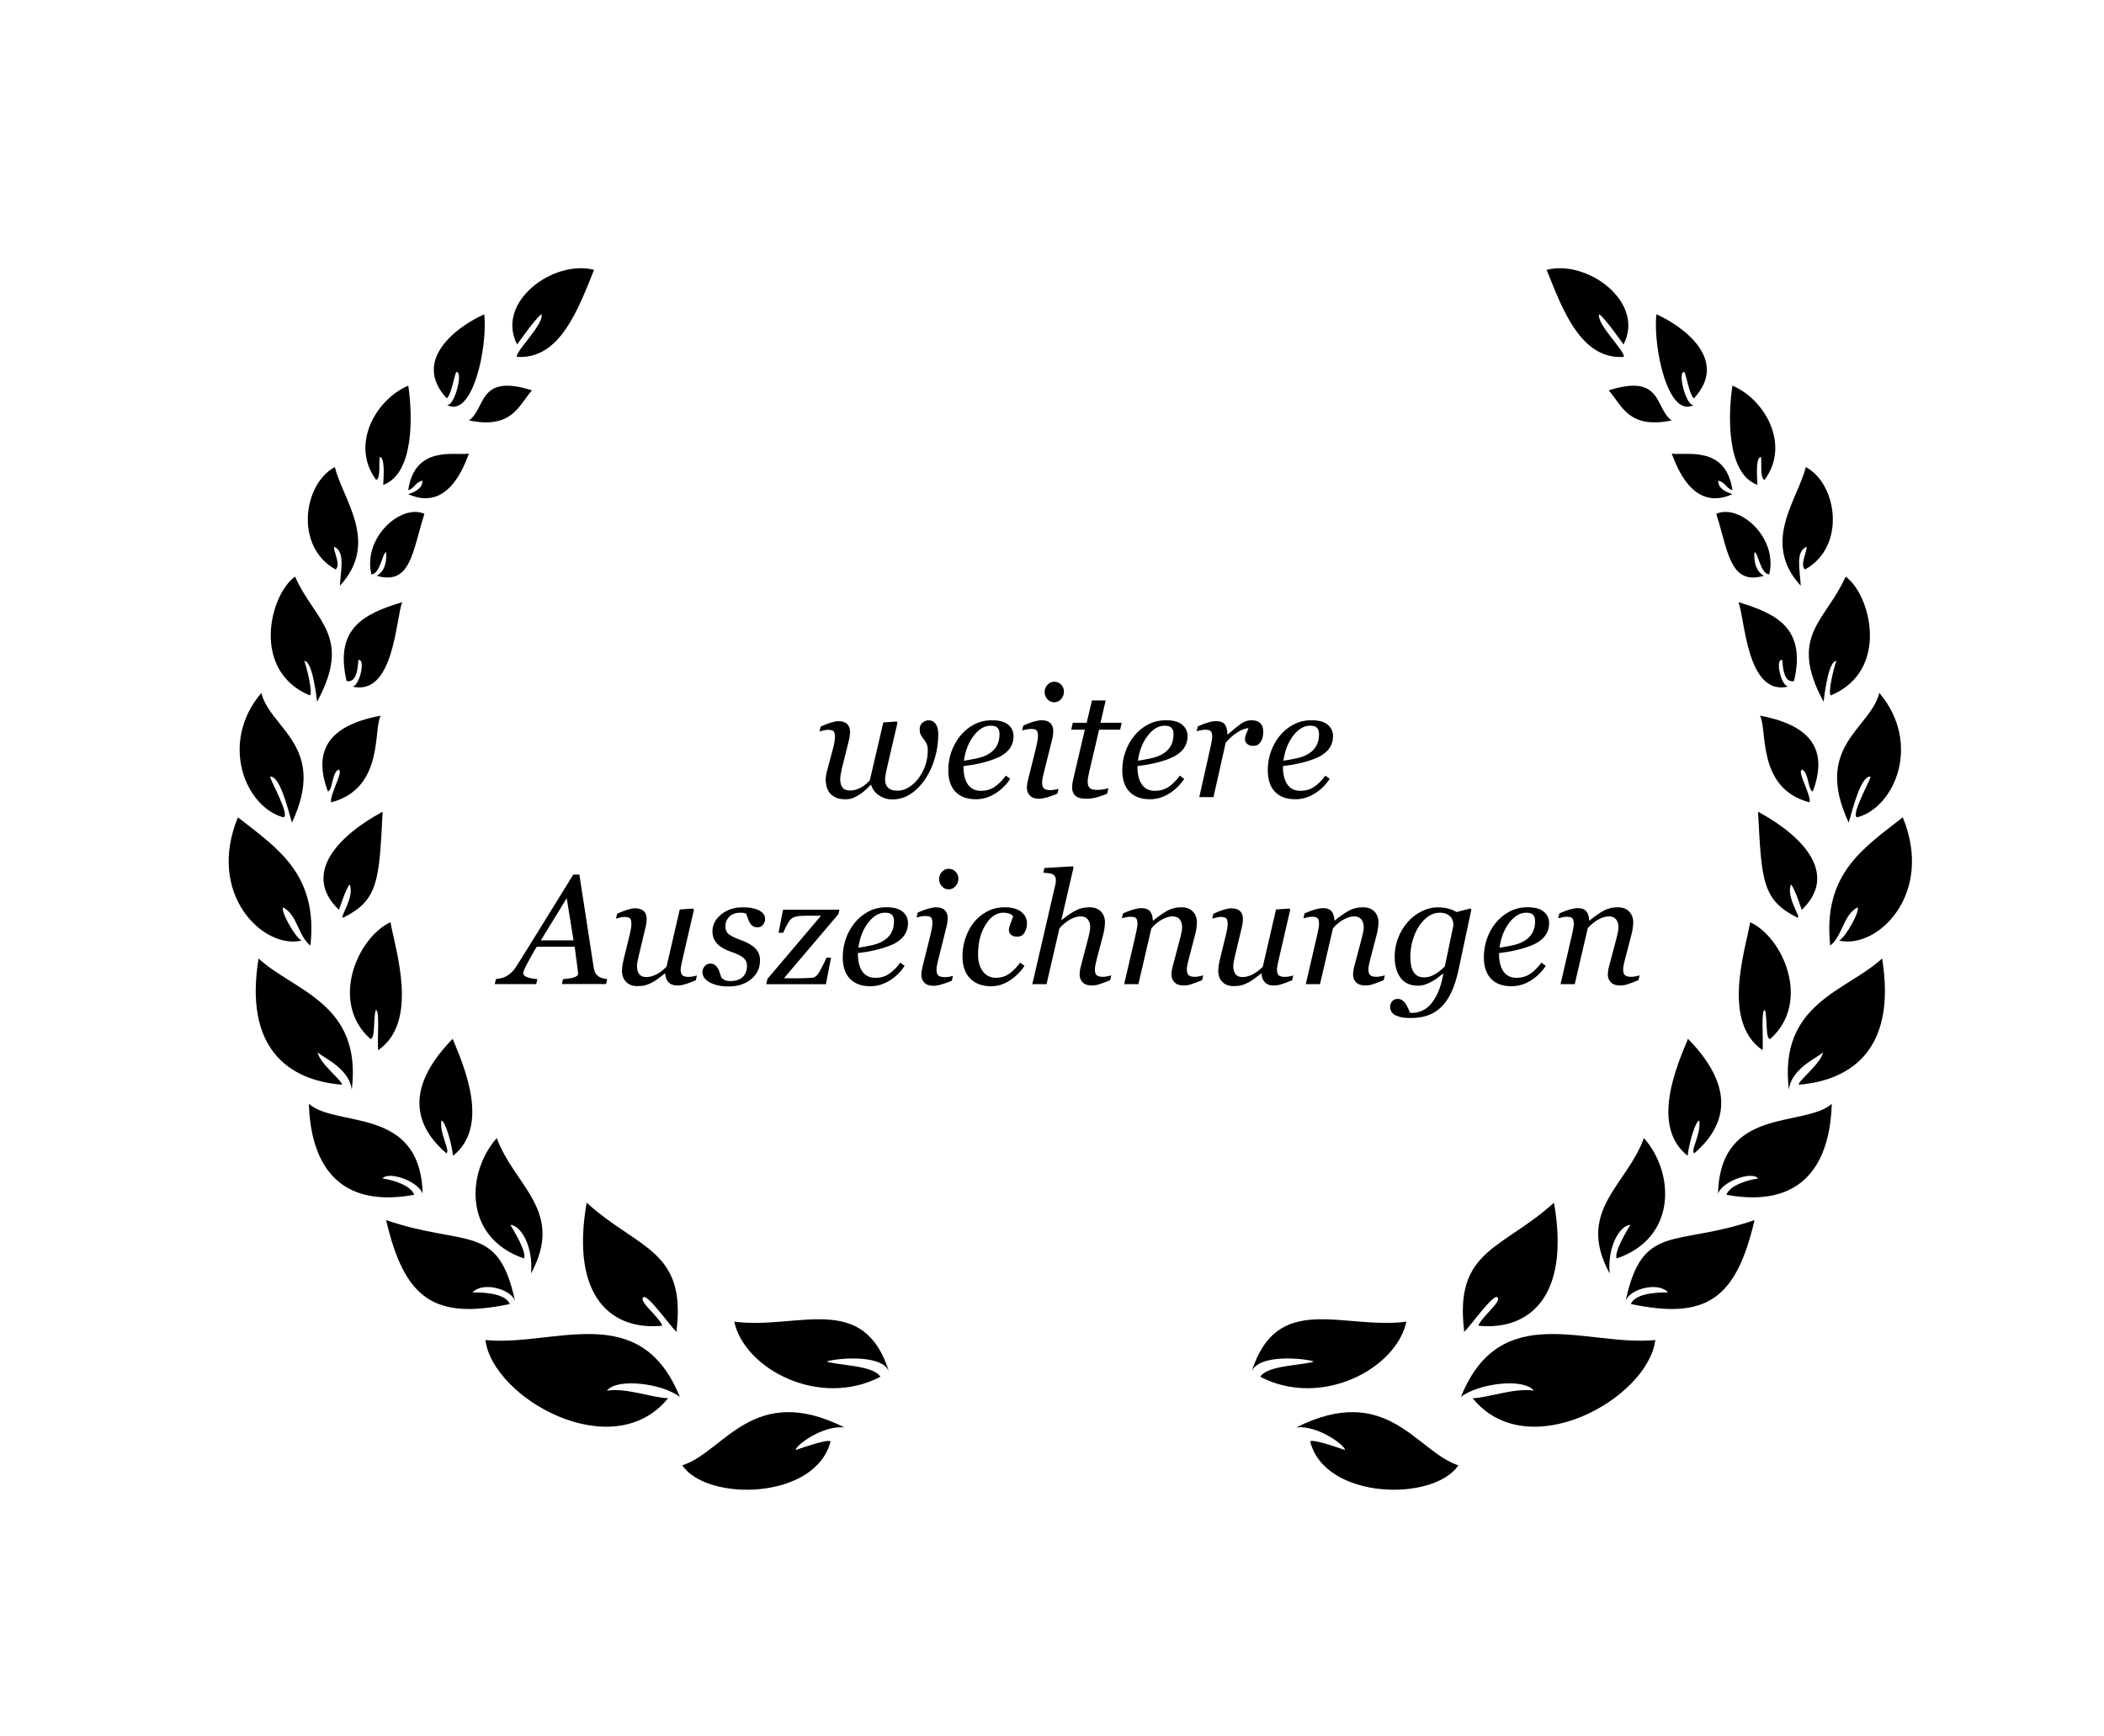 <?xml version="1.0" encoding="UTF-8"?>
<svg xmlns="http://www.w3.org/2000/svg" id="Ebene_1" data-name="Ebene 1" viewBox="0 0 566.9 467.7">
  <defs>
    <style>
      .cls-1 {
        fill-rule: evenodd;
      }
    </style>
  </defs>
  <g id="Corporate_Design_Preis_Nominee" data-name="Corporate Design Preis Nominee">
    <path class="cls-1" d="M468.409,162.268c10.58,3.19,18.25,7.17,14.98,21.26-2.72.6-3.04-3.64-3.16-5.65-2.09-.58-.26,7.65,1.83,7.08-11.48,3.01-11.88-18.38-13.65-22.69Z"/>
    <path class="cls-1" d="M506.359,186.718c11.46,13.52,4.26,30.84-5.97,33.53-1.79-.48,3.26-9.44,3.64-10.96-2.56-.45-4.77,8.42-5.91,12.39-9.67-20.69,5.9-25.29,8.24-34.97v.01Z"/>
    <path d="M437.509,96.178c.42-1.56-7.38-8.81-6.64-11.52,1.73,1.26,5.3,6.46,6.58,8.16,5.9-11.4-9.77-22.96-20.73-20.1,4.17,10.31,9.1,24.26,20.79,23.45l0.0.01Z"/>
    <path d="M450.429,113.298c-4.63-3.2-2.33-12.75-16.98-8.11,3.6,4.07,5.29,10.5,16.98,8.11Z"/>
    <path d="M486.739,147.348c.32,1.02-1.93,4.94-.38,6.1,11.11-6.13,8.72-23.05.19-27.59-2.13,8.82-12.16,20.28-1.34,32-.29-4.54-1.44-9.22,1.53-10.51Z"/>
    <path d="M485.589,207.408c1.77.78,1.54,5.56,2.86,5.87,3.64-9.84,1.18-17.56-14.26-20.43,2.11,3.44-1.04,19.63,13.41,23.37.35-2.24-3.56-8.52-2.01-8.81h0Z"/>
    <path d="M477.029,279.928c11.04-9.89,3.41-27.36-5.46-31.41-1.34,7.66-7.78,26.83,3.35,34.49.22-3.61-.48-11.02.62-10.82.7,1.86.08,8.19,1.49,7.74Z"/>
    <path d="M491.339,189.108c.51-4.18,1.54-10.92,3.45-11.02-.64,1.64-2.44,8.98-1.44,9.29,15.95-6.73,10.67-27.21,3.93-32-5.24,11.97-15.62,15.81-5.94,33.72v.01Z"/>
    <path d="M466.789,133.158c-1.6-.52-3.89-1.44-3.83-3.62,1.82.31,2.16,2.1,3.83,2.56-1.79-12.16-12.39-9.3-16.36-9.86,1.41,3.63,5.75,15.72,16.36,10.92l0-0Z"/>
    <path d="M456.529,310.778c7.4-6.42,12.36-16.43-1.72-30.85-2.87,7.01-10.25,23.47-.1,31.52.45-3.81,2.2-9.53,3.16-9.48.48,3.88-2.53,8.09-1.34,8.81Z"/>
    <path d="M475.269,155.168c-1.9-1.08-2.75-3.21-2.55-6.39,1.05.19,1.57,5.87,3.99,6.01,2.38-9.96-8.04-19.12-14.28-16.33,3.21,10.05,3.63,19.39,12.85,16.7l-.01.01Z"/>
    <path d="M473.519,130.668c-.19-3.17-.38-7.52.97-7.52.22,1.91-.31,5.79.95,6.17,7.04-9.47.1-21.7-8.66-25.39-1.14,7.61-1.73,23.65,6.74,26.73v.01Z"/>
    <path d="M339.569,371.008c16.35,8.53,36.58-2.03,39.37-14.85-17.15,2.2-34.87-8.33-41.73,13.56,1.74-5.04,14.6-3.64,16.82-2.83-2.89,1.08-12.54.94-14.47,4.12h.01Z"/>
    <path d="M512.679,220.248c-10.47,8.22-21.65,15.21-19.54,34.57,3.33-2.63,3.46-8.19,7.32-10.29.92.62-3.14,8.05-4.93,8.94,10.35,2.4,25.68-12.54,17.15-33.22Z"/>
    <path d="M462.899,321.718c1-3.31,9.1-6.27,10.83-4.15-2.98.42-7.67,1.88-8.56,4.4,23.18,4.22,27.99-11.84,28.39-24.51-7.47,6.52-30.08.48-30.66,24.27v-.01Z"/>
    <path class="cls-1" d="M446.289,84.688c6.88,3.05,19.83,12.17,10.12,22.66-1.19-.94-1.91-5.56-2.53-7.07-2.08-.58.42,9.42,2.5,8.84-6.95,3.8-11.02-15.61-10.09-24.43Z"/>
    <path class="cls-1" d="M473.689,218.738c.96,18.37,1.02,23.8,10.62,28.54,1.15,0-3.11-5.33-1.77-8.94.98.82,2.92,6.9,2.92,6.85,9.34-8.95,1.95-18.97-11.76-26.45h-.01Z"/>
    <path class="cls-1" d="M491.219,283.458c-.34,1.07-8.57,4.05-9.22,10.22-2.87-23.41,15.61-26.57,25.11-35.39,3.93,24.05-7.87,32.8-22.42,34.01-.52-.81,6.13-5.75,6.53-8.85l0.0.01Z"/>
    <path class="cls-1" d="M439.279,330.068c-2.87.1-6.27,6.02-5.56,13.13-9.2-16.95,4.51-23.59,9.22-36.52,8.27,9.35,8.97,26.88-7.36,32.45-.68-1.89,2.7-7.39,3.71-9.06h-.01Z"/>
    <path class="cls-1" d="M472.739,328.788c-4.98,21.45-13.1,26.86-33.33,22.61,1.16-2.67,6.15-3.18,10.04-3.11-2.81-3.14-10.89-.75-11.5,2.55,4.52-21.55,13.23-14.67,34.79-22.05Z"/>
    <path class="cls-1" d="M396.769,376.768c4.21-.05,11.34-2.89,16.48-2.01-2.59-3.51-14.9-1.99-19.62,1.67,10.71-26.55,33.99-13.47,52.38-15.33-1.97,15.72-34.38,34.05-49.23,15.67l-.01-0Z"/>
    <path class="cls-1" d="M392.949,394.868c-6.6,9.84-35.91,9.37-39.94-6.43.65-.86,9.36,2.31,9.36,2.31.19-1.17-7.28-6.77-13.12-6.09,24.62-12.33,32.38,6.55,43.7,10.21Z"/>
    <path class="cls-1" d="M403.429,349.568c1.38,1.13-4.15,5.13-5.11,7.67,13.27,1.38,24.89-7.29,20.39-33.15-13.8,12.55-26.86,12.63-24.22,34.43-.99,2.63,7.74-10.15,8.94-8.94l-0-.01Z"/>
    <path class="cls-1" d="M108.369,162.268c-10.58,3.19-18.25,7.17-14.98,21.26,2.73.6,3.04-3.64,3.16-5.65,2.09-.58.26,7.65-1.82,7.08,11.48,3.01,11.88-18.38,13.65-22.69h-.01Z"/>
    <path class="cls-1" d="M70.419,186.718c-11.46,13.52-4.26,30.84,5.97,33.53,1.79-.48-3.26-9.44-3.64-10.96,2.56-.45,4.77,8.42,5.91,12.39,9.68-20.69-5.9-25.29-8.24-34.97l-0.0.01Z"/>
    <path d="M139.269,96.178c-.42-1.56,7.38-8.81,6.64-11.52-1.73,1.26-5.3,6.46-6.58,8.16-5.9-11.4,9.77-22.96,20.73-20.1-4.17,10.31-9.1,24.26-20.79,23.45v.01Z"/>
    <path d="M126.349,113.298c4.63-3.2,2.34-12.75,16.98-8.11-3.6,4.07-5.29,10.5-16.98,8.11Z"/>
    <path d="M90.039,147.348c-.32,1.02,1.93,4.94.38,6.1-11.11-6.13-8.72-23.05-.19-27.59,2.13,8.82,12.16,20.28,1.34,32.0.29-4.54,1.44-9.22-1.53-10.51Z"/>
    <path d="M91.189,207.408c-1.77.78-1.54,5.56-2.85,5.87-3.64-9.84-1.18-17.56,14.26-20.43-2.11,3.44,1.04,19.63-13.41,23.37-.35-2.24,3.56-8.52,2.01-8.81h-.01Z"/>
    <path d="M99.759,279.928c-11.04-9.89-3.41-27.36,5.46-31.41,1.34,7.66,7.78,26.83-3.35,34.49-.22-3.61.48-11.02-.62-10.82-.7,1.86-.08,8.19-1.49,7.74Z"/>
    <path d="M85.439,189.108c-.51-4.18-1.54-10.92-3.45-11.02.64,1.64,2.44,8.98,1.44,9.29-15.95-6.73-10.67-27.21-3.93-32,5.25,11.97,15.62,15.81,5.94,33.72v.01Z"/>
    <path d="M109.989,133.158c1.6-.52,3.89-1.44,3.83-3.62-1.82.31-2.15,2.1-3.83,2.56,1.79-12.16,12.39-9.3,16.36-9.86-1.41,3.63-5.75,15.72-16.36,10.92Z"/>
    <path d="M120.249,310.778c-7.4-6.42-12.36-16.43,1.72-30.85,2.87,7.01,10.25,23.47.1,31.52-.45-3.81-2.2-9.53-3.16-9.48-.48,3.88,2.53,8.09,1.34,8.81Z"/>
    <path d="M101.509,155.168c1.89-1.08,2.74-3.21,2.55-6.39-1.06.19-1.58,5.87-3.99,6.01-2.38-9.96,8.04-19.12,14.28-16.33-3.21,10.05-3.63,19.39-12.85,16.7l.01.01Z"/>
    <path d="M103.259,130.668c.19-3.17.38-7.52-.97-7.52-.22,1.91.31,5.79-.94,6.17-7.04-9.47-.1-21.7,8.66-25.39,1.14,7.61,1.73,23.65-6.74,26.73l-.01.01Z"/>
    <path d="M237.209,371.008c-16.35,8.53-36.58-2.03-39.37-14.85,17.15,2.2,34.87-8.33,41.73,13.56-1.74-5.04-14.6-3.64-16.82-2.83,2.89,1.08,12.54.94,14.47,4.12h-.01Z"/>
    <path d="M64.099,220.248c10.47,8.22,21.65,15.21,19.54,34.57-3.33-2.63-3.46-8.19-7.32-10.29-.92.62,3.14,8.05,4.93,8.94-10.35,2.4-25.68-12.54-17.15-33.22Z"/>
    <path d="M113.879,321.718c-1-3.31-9.1-6.27-10.83-4.15,2.98.42,7.68,1.88,8.56,4.4-23.18,4.22-27.99-11.84-28.39-24.51,7.47,6.52,30.08.48,30.66,24.27l-0-.01Z"/>
    <path class="cls-1" d="M130.489,84.688c-6.88,3.05-19.83,12.17-10.12,22.66,1.19-.94,1.91-5.56,2.53-7.07,2.09-.58-.42,9.42-2.5,8.84,6.95,3.8,11.02-15.61,10.09-24.43Z"/>
    <path class="cls-1" d="M103.099,218.738c-.96,18.37-1.02,23.8-10.62,28.54-1.15,0,3.11-5.33,1.77-8.94-.98.82-2.92,6.9-2.92,6.85-9.34-8.95-1.95-18.97,11.76-26.45h.01Z"/>
    <path class="cls-1" d="M85.559,283.458c.34,1.07,8.58,4.05,9.22,10.22,2.87-23.41-15.61-26.57-25.11-35.39-3.93,24.05,7.86,32.8,22.42,34.01.52-.81-6.13-5.75-6.53-8.85l0.0.01Z"/>
    <path class="cls-1" d="M137.509,330.068c2.87.1,6.27,6.02,5.56,13.13,9.2-16.95-4.51-23.59-9.22-36.52-8.27,9.35-8.97,26.88,7.36,32.45.68-1.89-2.7-7.39-3.7-9.06Z"/>
    <path class="cls-1" d="M104.039,328.788c4.98,21.45,13.1,26.86,33.33,22.61-1.16-2.67-6.15-3.18-10.05-3.11,2.81-3.14,10.9-.75,11.5,2.55-4.52-21.55-13.23-14.67-34.79-22.05h.01Z"/>
    <path class="cls-1" d="M180.019,376.768c-4.21-.05-11.34-2.89-16.48-2.01,2.59-3.51,14.9-1.99,19.63,1.67-10.71-26.55-33.99-13.47-52.38-15.33,1.97,15.72,34.38,34.05,49.23,15.67l0-0Z"/>
    <path class="cls-1" d="M183.839,394.868c6.6,9.84,35.9,9.37,39.94-6.43-.65-.86-9.36,2.31-9.36,2.31-.19-1.17,7.28-6.77,13.12-6.09-24.61-12.33-32.37,6.55-43.69,10.21h-.01Z"/>
    <path class="cls-1" d="M173.349,349.568c-1.38,1.13,4.15,5.13,5.11,7.67-13.27,1.38-24.89-7.29-20.39-33.15,13.8,12.55,26.86,12.63,24.22,34.43.99,2.63-7.74-10.15-8.94-8.94v-.01Z"/>
    <path d="M252.809,197.898c0,2.15-.31,4.28-.92,6.38s-1.46,3.96-2.52,5.56c-1.19,1.78-2.54,3.15-4.04,4.13-1.5.97-3.14,1.46-4.9,1.46-1.29,0-2.47-.36-3.56-1.07s-1.81-1.69-2.18-2.93c-.49.48-.95.92-1.36,1.33-.42.41-.96.83-1.63,1.27s-1.28.77-1.84,1.01c-.55.23-1.26.35-2.12.35-1.04,0-1.9-.16-2.57-.48-.68-.32-1.22-.74-1.63-1.26-.38-.49-.66-1.05-.82-1.67s-.25-1.28-.25-1.96c0-.26.03-.59.09-.99.06-.4.13-.74.2-1.03l1.74-6.49c.16-.62.28-1.18.36-1.68.08-.51.11-.92.11-1.25,0-.77-.13-1.28-.38-1.53s-.77-.38-1.55-.38c-.3,0-.68.06-1.15.17-.46.12-.83.21-1.09.28l.31-1.32c1.06-.48,2-.85,2.81-1.09.81-.25,1.46-.37,1.95-.37,1.09,0,1.89.26,2.4.77.51.51.77,1.24.77,2.19,0,.25-.03.58-.08,1.01-.05.42-.14.85-.25,1.27l-1.89,7.58c-.12.51-.22,1.03-.31,1.56-.08.53-.12.93-.12,1.19,0,1.03.21,1.8.62,2.33.41.53,1.1.79,2.07.79.86,0,1.76-.24,2.71-.71s1.8-1.16,2.58-2.06l3.63-15.58,3.57-.25.25.31-2.9,12.5c-.1.41-.2.91-.3,1.51-.1.59-.15.97-.15,1.12,0,.75.12,1.35.36,1.79.24.44.54.76.91.96.36.21.72.33,1.11.38s.75.07,1.11.07c.93,0,1.88-.29,2.86-.88.98-.59,1.83-1.35,2.55-2.3.81-1.05,1.44-2.22,1.91-3.5.46-1.28.7-2.66.7-4.14,0-.82-.11-1.45-.34-1.9s-.48-.83-.75-1.16c-.27-.34-.52-.7-.75-1.08-.22-.38-.34-.91-.34-1.59,0-.78.26-1.38.78-1.79s1.07-.62,1.64-.62c.81,0,1.44.33,1.9.98.46.65.69,1.59.69,2.82l-0-.01Z"/>
    <path d="M273.089,198.368c0,1.45-.45,2.7-1.36,3.74-.91,1.04-2.23,1.87-3.97,2.49-1.27.47-2.56.84-3.86,1.13-1.3.29-2.73.53-4.31.72,0,2.16.4,3.81,1.2,4.95s1.97,1.71,3.52,1.71c1.37,0,2.57-.34,3.62-1.03,1.04-.68,2.07-1.7,3.09-3.06l1.17.86c-1.09,1.67-2.46,3-4.1,4s-3.34,1.5-5.11,1.5c-2.42,0-4.27-.68-5.55-2.03s-1.92-3.28-1.92-5.77c0-1.72.27-3.37.81-4.94s1.33-3,2.37-4.3c1.01-1.27,2.25-2.3,3.72-3.08s3.09-1.17,4.87-1.17c1.97,0,3.43.4,4.38,1.2.95.8,1.42,1.82,1.42,3.07l.01.01ZM269.319,197.868c0-.53-.08-.95-.23-1.26-.15-.31-.34-.54-.57-.68-.25-.16-.51-.27-.78-.31s-.55-.06-.84-.06c-1.64,0-3.16.9-4.54,2.7-1.39,1.8-2.27,4.04-2.64,6.73.96-.14,2.04-.33,3.24-.58,1.2-.25,2.2-.58,2.99-.99,1.13-.59,1.98-1.34,2.53-2.26s.83-2.02.83-3.28l.01-.01Z"/>
    <path d="M285.209,212.568l-.31,1.31c-1.26.51-2.26.86-3.01,1.06s-1.39.3-1.93.3c-1.09,0-1.91-.28-2.46-.85s-.82-1.27-.82-2.1c0-.31.03-.64.08-.99s.14-.77.27-1.29l2.17-8.73c.11-.48.21-.99.32-1.54.1-.55.15-1.01.15-1.4,0-.77-.13-1.28-.38-1.53s-.77-.38-1.54-.38c-.3,0-.7.05-1.2.14-.5.1-.88.18-1.14.25l.31-1.31c1.07-.48,2.02-.83,2.87-1.07.85-.23,1.52-.35,2.01-.35,1.12,0,1.93.27,2.44.8.51.53.76,1.25.76,2.16,0,.25-.03.58-.08,1.01-.05.42-.14.85-.25,1.27l-2.18,8.73c-.14.53-.25,1.06-.36,1.57-.1.51-.15.93-.15,1.26,0,.78.17,1.31.52,1.6s.91.43,1.69.43c.26,0,.63-.03,1.11-.1s.86-.15,1.11-.25h-0ZM286.669,186.338c0,.78-.25,1.46-.76,2.04s-1.13.87-1.89.87c-.7,0-1.3-.28-1.8-.83s-.76-1.19-.76-1.9c0-.75.25-1.41.76-1.97s1.11-.84,1.8-.84c.78,0,1.42.26,1.91.79s.74,1.14.74,1.83l-0.0.01Z"/>
    <path d="M292.619,215.238c-1.3,0-2.25-.26-2.85-.79s-.9-1.28-.9-2.27c0-.31.02-.61.06-.89s.1-.6.16-.95l3.2-13.7h-3.67l.43-1.87h3.74l1.43-6.01h3.69l-1.39,6.01h5.71l-.43,1.87h-5.66l-2.65,11.3c-.12.52-.22,1.02-.31,1.51s-.12.9-.12,1.24c0,.75.19,1.3.56,1.65s1.06.52,2.04.52c.35,0,.85-.04,1.5-.13.64-.09,1.14-.2,1.5-.34l-.35,1.5c-.96.37-1.86.69-2.71.95s-1.85.4-2.99.4h.01Z"/>
    <path d="M319.969,198.368c0,1.45-.46,2.7-1.36,3.74-.91,1.04-2.23,1.87-3.97,2.49-1.27.47-2.56.84-3.86,1.13-1.3.29-2.73.53-4.31.72,0,2.16.4,3.81,1.2,4.95s1.97,1.71,3.52,1.71c1.37,0,2.57-.34,3.62-1.03,1.04-.68,2.07-1.7,3.09-3.06l1.17.86c-1.09,1.67-2.46,3-4.1,4s-3.34,1.5-5.11,1.5c-2.42,0-4.27-.68-5.55-2.03s-1.92-3.28-1.92-5.77c0-1.72.27-3.37.81-4.94s1.33-3,2.37-4.3c1.01-1.27,2.25-2.3,3.72-3.08s3.09-1.17,4.87-1.17c1.97,0,3.43.4,4.38,1.2.95.8,1.43,1.82,1.43,3.07v.01ZM316.199,197.868c0-.53-.08-.95-.23-1.26-.15-.31-.34-.54-.57-.68-.25-.16-.51-.27-.78-.31s-.55-.06-.84-.06c-1.64,0-3.16.9-4.54,2.7-1.39,1.8-2.27,4.04-2.64,6.73.96-.14,2.04-.33,3.24-.58,1.2-.25,2.2-.58,2.99-.99,1.13-.59,1.98-1.34,2.53-2.26s.83-2.02.83-3.28l.01-.01Z"/>
    <path d="M340.359,197.438c0,.38-.05.8-.16,1.26s-.27.84-.47,1.14c-.25.37-.52.65-.81.85-.29.2-.71.3-1.26.3-.74,0-1.29-.18-1.66-.55s-.55-.78-.55-1.23c0-.42.1-.9.31-1.42s.42-1.05.64-1.57c-.16,0-.43.04-.81.13s-.83.26-1.36.52c-.53.26-1.13.65-1.81,1.17s-1.39,1.21-2.16,2.07l-3.3,14.7h-3.83l2.99-13.3c.07-.33.17-.82.3-1.48.13-.66.19-1.14.19-1.46,0-.77-.13-1.28-.39-1.54s-.78-.39-1.56-.39c-.3,0-.68.05-1.15.15s-.83.19-1.09.26l.31-1.31c1.07-.48,2.01-.83,2.83-1.07s1.52-.35,2.11-.35c1.09,0,1.87.3,2.34.89.46.59.7,1.49.7,2.68h.12c1.63-1.41,2.86-2.39,3.7-2.96.84-.56,1.72-.84,2.64-.84.44,0,.86.05,1.27.16s.76.29,1.05.55c.3.29.52.62.67,1,.14.38.21.92.21,1.63l-.01.01Z"/>
    <path d="M359.169,198.368c0,1.45-.46,2.7-1.36,3.74-.91,1.04-2.23,1.87-3.97,2.49-1.27.47-2.56.84-3.86,1.13-1.3.29-2.73.53-4.31.72,0,2.16.4,3.81,1.2,4.95.8,1.14,1.97,1.71,3.52,1.71,1.37,0,2.57-.34,3.62-1.03,1.05-.68,2.08-1.7,3.09-3.06l1.17.86c-1.09,1.67-2.46,3-4.1,4s-3.34,1.5-5.11,1.5c-2.42,0-4.27-.68-5.55-2.03s-1.92-3.28-1.92-5.77c0-1.72.27-3.37.81-4.94s1.33-3,2.37-4.3c1.01-1.27,2.25-2.3,3.72-3.08s3.09-1.17,4.87-1.17c1.97,0,3.43.4,4.38,1.2.95.8,1.43,1.82,1.43,3.07l-0.0.01ZM355.399,197.868c0-.53-.08-.95-.23-1.26-.15-.31-.34-.54-.57-.68-.25-.16-.51-.27-.78-.31s-.55-.06-.84-.06c-1.64,0-3.16.9-4.54,2.7s-2.27,4.04-2.63,6.73c.96-.14,2.04-.33,3.24-.58,1.2-.25,2.2-.58,2.99-.99,1.13-.59,1.98-1.34,2.53-2.26s.83-2.02.83-3.28l0-.01Z"/>
    <path d="M151.379,265.208l.31-1.35c.42-.04.92-.1,1.49-.17.57-.08,1.01-.16,1.32-.26.42-.14.74-.28.95-.43s.32-.38.32-.7c0-.11-.08-.78-.24-2-.16-1.23-.39-2.95-.69-5.18h-10.22c-.45.71-.93,1.53-1.43,2.46-.51.93-.89,1.65-1.17,2.14-.25.44-.48.92-.71,1.46-.23.54-.34.9-.34,1.07,0,.45.36.81,1.09,1.08.72.27,1.63.44,2.73.51l-.31,1.35h-11.17l.31-1.35c.36-.03.82-.11,1.38-.24.57-.13,1.04-.3,1.43-.52.48-.27.94-.61,1.38-1.02.44-.4.92-1.01,1.42-1.81,2.37-3.75,4.96-7.92,7.78-12.51s5.31-8.61,7.46-12.06h1.64l3.88,25.2c.08.51.22.93.41,1.28s.48.67.86.97c.27.19.64.35,1.11.48s.88.2,1.23.22l-.31,1.35h-11.9l-.01.03ZM154.529,253.398l-1.83-11.36-6.97,11.36h8.8Z"/>
    <path d="M179.249,262.338h-.12c-.63.51-1.23.97-1.81,1.39s-1.14.78-1.7,1.07c-.66.33-1.25.56-1.79.71s-1.23.22-2.09.22c-1.31,0-2.33-.38-3.06-1.14s-1.09-1.75-1.09-2.98c0-.33.03-.72.08-1.17s.18-1.12.39-2.01l1.59-6.5c.14-.6.25-1.13.34-1.6.09-.46.13-.91.13-1.33,0-.77-.13-1.28-.38-1.53s-.77-.38-1.54-.38c-.3,0-.68.06-1.15.17-.46.11-.83.21-1.08.28l.31-1.32c1.07-.48,2.01-.85,2.82-1.09.81-.25,1.47-.37,1.96-.37,1.09,0,1.9.26,2.41.77s.77,1.24.77,2.18c0,.25-.03.58-.08,1s-.14.85-.25,1.27l-1.81,7.59c-.14.57-.25,1.11-.34,1.61s-.13.88-.13,1.14c0,.92.2,1.64.59,2.17.4.53,1.03.8,1.89.8s1.77-.23,2.69-.69,1.85-1.15,2.78-2.08l3.57-15.44,3.58-.25.25.31-3.05,13.21c-.14.56-.26,1.12-.37,1.69s-.16.97-.16,1.2c0,.78.17,1.31.5,1.59s.89.42,1.67.42c.26,0,.63-.04,1.1-.12s.85-.17,1.11-.27l-.31,1.31c-1.13.46-2.08.81-2.84,1.05-.76.23-1.46.35-2.1.35-1.11,0-1.93-.32-2.47-.96s-.81-1.39-.81-2.26v-.01Z"/>
    <path d="M196.329,265.828c-2.02,0-3.71-.36-5.05-1.08-1.35-.72-2.02-1.66-2.02-2.82,0-.55.2-1.06.59-1.54.39-.48.88-.72,1.46-.72s.99.13,1.32.38.6.55.79.89c.21.36.39.78.54,1.27.16.49.29.9.4,1.21.21.23.49.45.85.65s.88.3,1.57.3c1.48,0,2.59-.37,3.35-1.11.76-.74,1.14-1.74,1.14-3,0-.93-.36-1.67-1.07-2.23s-1.77-1.07-3.18-1.53c-.51-.16-1.1-.41-1.78-.75s-1.23-.7-1.64-1.08c-.49-.44-.89-.96-1.19-1.56s-.45-1.32-.45-2.14c0-1.75.78-3.27,2.35-4.55,1.56-1.28,3.49-1.92,5.77-1.92.53,0,1.11.03,1.72.08s1.29.21,2.03.45c.64.22,1.19.54,1.64.97s.68.99.68,1.67c0,.56-.19,1.07-.56,1.53-.38.46-.87.69-1.49.69-.51,0-.92-.11-1.25-.33s-.6-.51-.82-.88-.4-.77-.53-1.19-.29-.84-.45-1.25c-.26-.11-.49-.18-.7-.23s-.48-.06-.82-.06c-1.34,0-2.36.36-3.04,1.08-.69.72-1.04,1.57-1.04,2.56s.31,1.68.93,2.17,1.65.99,3.09,1.51c1.86.67,3.21,1.44,4.05,2.3s1.26,1.93,1.26,3.21c0,2.08-.8,3.78-2.4,5.09-1.6,1.31-3.62,1.96-6.05,1.96l-0-0Z"/>
    <path d="M226.169,245.128l-.27,1.21-14.66,17.25c.49.01,1.03.02,1.6.03s1.21.01,1.89.01c.53,0,1.09-.01,1.68-.03s1.33-.05,2.24-.09c.55-.03,1-.22,1.34-.57.35-.36.64-.75.87-1.19.21-.36.5-.91.88-1.67s.7-1.42.95-2h1.23l-1.39,7.14h-16.08l.33-1.44,14.44-17.02h-2.69c-1.19,0-2.13.02-2.82.06s-1.33.18-1.93.41c-.45.16-.92.64-1.4,1.42s-.93,1.68-1.36,2.71h-1.25l1.21-6.21h15.18l.01-.02Z"/>
    <path d="M244.649,248.768c0,1.45-.46,2.7-1.36,3.74-.91,1.04-2.23,1.87-3.97,2.48-1.27.47-2.56.84-3.86,1.13-1.3.29-2.73.53-4.31.72,0,2.16.4,3.81,1.2,4.95s1.97,1.71,3.52,1.71c1.37,0,2.57-.34,3.62-1.03,1.05-.68,2.08-1.7,3.09-3.06l1.17.86c-1.09,1.67-2.46,3-4.1,4s-3.34,1.5-5.11,1.5c-2.42,0-4.27-.68-5.55-2.03-1.28-1.36-1.92-3.28-1.92-5.77,0-1.72.27-3.37.81-4.94s1.33-3,2.37-4.3c1.01-1.27,2.25-2.3,3.72-3.08s3.09-1.17,4.87-1.17c1.97,0,3.43.4,4.38,1.2.95.8,1.43,1.83,1.43,3.07l0.0.02ZM240.879,248.268c0-.53-.08-.95-.23-1.26s-.34-.54-.57-.69c-.25-.16-.51-.27-.78-.31s-.55-.06-.84-.06c-1.64,0-3.15.9-4.54,2.7s-2.27,4.04-2.63,6.73c.96-.14,2.04-.33,3.24-.58,1.2-.25,2.2-.58,2.99-.99,1.13-.59,1.98-1.34,2.53-2.26s.83-2.02.83-3.28h-0Z"/>
    <path d="M256.769,262.978l-.31,1.31c-1.26.51-2.26.86-3.01,1.06s-1.39.3-1.93.3c-1.09,0-1.91-.28-2.46-.85s-.82-1.27-.82-2.1c0-.31.03-.64.08-.99.05-.34.14-.77.27-1.29l2.17-8.73c.11-.48.21-.99.32-1.54.1-.55.15-1.01.15-1.4,0-.77-.13-1.28-.38-1.53s-.77-.38-1.55-.38c-.3,0-.7.05-1.2.14s-.88.18-1.14.25l.31-1.31c1.07-.48,2.02-.83,2.87-1.07.85-.23,1.52-.35,2.01-.35,1.12,0,1.93.27,2.44.8.51.53.76,1.25.76,2.16,0,.25-.03.58-.08,1.01-.05.42-.14.85-.25,1.27l-2.18,8.72c-.14.53-.25,1.06-.36,1.57-.1.51-.15.93-.15,1.26,0,.78.17,1.31.52,1.6.35.29.91.43,1.69.43.26,0,.63-.03,1.11-.1s.86-.15,1.11-.25l.01.01ZM258.229,236.748c0,.78-.25,1.46-.76,2.04s-1.13.87-1.89.87c-.7,0-1.3-.28-1.8-.83s-.76-1.19-.76-1.9c0-.75.25-1.41.76-1.97s1.11-.84,1.8-.84c.78,0,1.42.26,1.91.79s.74,1.14.74,1.84l-0.0 0Z"/>
    <path d="M267.079,265.778c-2.39,0-4.28-.7-5.67-2.09-1.39-1.4-2.08-3.38-2.08-5.95,0-1.71.26-3.35.79-4.92.53-1.57,1.26-2.96,2.21-4.18s2.14-2.21,3.58-2.99c1.44-.77,3.05-1.16,4.81-1.16,1.96,0,3.44.41,4.46,1.24s1.53,1.87,1.53,3.13c0,.94-.22,1.77-.67,2.48-.44.71-1.11,1.07-2,1.07-.74,0-1.29-.18-1.66-.55-.37-.37-.55-.78-.55-1.23s.15-1.03.44-1.79.53-1.37.71-1.83c-.15-.37-.49-.64-1-.81-.52-.17-1.06-.26-1.62-.26-1.86,0-3.46,1.08-4.81,3.25-1.35,2.17-2.02,4.82-2.02,7.97,0,1.94.43,3.48,1.3,4.62.87,1.14,2.04,1.71,3.52,1.71,1.33,0,2.51-.36,3.54-1.07s2.02-1.72,2.97-3.01l1.17.86c-.94,1.49-2.22,2.78-3.85,3.87-1.62,1.09-3.32,1.63-5.1,1.63v.01Z"/>
    <path d="M299.429,262.828l-.31,1.31c-1.23.49-2.19.85-2.88,1.08-.68.23-1.38.34-2.07.34-1.1,0-1.92-.28-2.46-.85-.55-.57-.82-1.27-.82-2.1,0-.3.03-.63.08-1s.14-.79.27-1.28l2.01-7.66c.15-.59.27-1.12.36-1.6.09-.48.13-.86.13-1.15,0-.92-.22-1.64-.65-2.18-.43-.53-1.08-.8-1.93-.8s-1.81.28-2.82.84c-1.01.56-1.97,1.35-2.88,2.36l-3.48,15.07h-3.83l6.11-26.41c.07-.31.13-.58.17-.8.05-.22.07-.45.07-.7,0-.49-.08-.87-.25-1.14s-.4-.47-.7-.61c-.26-.12-.62-.21-1.07-.25s-.91-.09-1.36-.14l.29-1.25,7.63-.45.21.31-3.28,14.17h.08c1.4-1.14,2.65-1.99,3.76-2.58,1.1-.58,2.36-.87,3.76-.87,1.31,0,2.33.38,3.06,1.14.74.76,1.1,1.75,1.1,2.99,0,.25-.04.68-.11,1.31s-.19,1.25-.36,1.87l-1.73,6.59c-.11.44-.23.94-.35,1.51-.12.57-.18,1.01-.18,1.32,0,.78.17,1.31.51,1.59s.9.42,1.68.42c.26,0,.63-.04,1.12-.13.49-.09.86-.18,1.12-.28l0.0.01Z"/>
    <path d="M324.199,262.828l-.31,1.31c-1.24.49-2.2.85-2.88,1.08-.69.23-1.38.34-2.08.34-1.1,0-1.92-.28-2.47-.85s-.82-1.27-.82-2.1c0-.3.03-.63.08-1s.14-.79.27-1.28l2.03-7.66c.15-.59.27-1.12.36-1.6.09-.48.13-.86.13-1.15,0-.92-.22-1.64-.65-2.18-.44-.53-1.08-.8-1.93-.8s-1.76.27-2.79.82-2,1.34-2.91,2.38l-3.5,15.07h-3.83l3.08-13.3c.07-.33.17-.8.3-1.43.13-.62.2-1.13.2-1.51,0-.77-.13-1.28-.39-1.54s-.78-.39-1.57-.39c-.3,0-.69.05-1.15.15s-.83.19-1.09.26l.31-1.31c1.07-.48,2.02-.83,2.84-1.07.83-.23,1.53-.35,2.12-.35,1.08,0,1.86.29,2.33.88.47.59.71,1.4.74,2.44h.12c1.5-1.2,2.79-2.1,3.88-2.68,1.09-.58,2.33-.87,3.72-.87,1.31,0,2.33.38,3.06,1.14s1.1,1.75,1.1,2.99c0,.25-.04.68-.11,1.31s-.19,1.25-.36,1.87l-1.72,6.59c-.12.44-.24.94-.36,1.51-.12.57-.17,1.01-.17,1.32,0,.78.17,1.31.51,1.59s.9.42,1.68.42c.26,0,.63-.04,1.12-.13.49-.09.86-.18,1.12-.28l-.01.01Z"/>
    <path d="M339.909,262.338h-.12c-.63.51-1.23.97-1.81,1.39s-1.14.78-1.7,1.07c-.66.33-1.25.56-1.79.71s-1.23.22-2.09.22c-1.31,0-2.33-.38-3.06-1.14s-1.09-1.75-1.09-2.98c0-.33.03-.72.08-1.17s.18-1.12.39-2.01l1.59-6.5c.14-.6.25-1.13.34-1.6s.13-.91.13-1.33c0-.77-.13-1.28-.38-1.53s-.77-.38-1.54-.38c-.3,0-.68.06-1.15.17-.46.11-.83.21-1.08.28l.31-1.32c1.07-.48,2.01-.85,2.82-1.09s1.47-.37,1.96-.37c1.09,0,1.9.26,2.41.77s.77,1.24.77,2.18c0,.25-.03.58-.08,1s-.14.85-.25,1.27l-1.81,7.59c-.14.57-.25,1.11-.34,1.61s-.13.88-.13,1.14c0,.92.2,1.64.59,2.17.4.53,1.02.8,1.89.8s1.77-.23,2.69-.69,1.85-1.15,2.78-2.08l3.57-15.44,3.58-.25.25.31-3.05,13.21c-.14.56-.26,1.12-.37,1.69s-.16.97-.16,1.2c0,.78.17,1.31.5,1.59s.89.42,1.67.42c.26,0,.63-.04,1.11-.12s.85-.17,1.11-.27l-.31,1.31c-1.13.46-2.08.81-2.84,1.05s-1.46.35-2.1.35c-1.11,0-1.93-.32-2.47-.96s-.81-1.39-.81-2.26l-.01-.01Z"/>
    <path d="M373.129,262.828l-.31,1.31c-1.24.49-2.2.85-2.88,1.08-.69.23-1.38.34-2.08.34-1.1,0-1.92-.28-2.47-.85s-.82-1.27-.82-2.1c0-.3.03-.63.08-1s.14-.79.27-1.28l2.03-7.66c.15-.59.27-1.12.36-1.6.09-.48.13-.86.13-1.15,0-.92-.22-1.64-.65-2.18-.44-.53-1.08-.8-1.93-.8s-1.76.27-2.79.82-2,1.34-2.91,2.38l-3.5,15.07h-3.83l3.08-13.3c.07-.33.17-.8.3-1.43.13-.62.19-1.13.19-1.51,0-.77-.13-1.28-.39-1.54s-.78-.39-1.57-.39c-.3,0-.69.05-1.15.15s-.83.19-1.09.26l.31-1.31c1.07-.48,2.02-.83,2.84-1.07.82-.23,1.53-.35,2.12-.35,1.08,0,1.86.29,2.33.88.47.59.71,1.4.74,2.44h.12c1.5-1.2,2.79-2.1,3.88-2.68,1.09-.58,2.33-.87,3.72-.87,1.31,0,2.33.38,3.06,1.14s1.1,1.75,1.1,2.99c0,.25-.04.68-.11,1.31s-.19,1.25-.36,1.87l-1.72,6.59c-.12.44-.24.94-.36,1.51-.12.57-.17,1.01-.17,1.32,0,.78.17,1.31.51,1.59s.9.42,1.68.42c.26,0,.63-.04,1.12-.13.49-.09.86-.18,1.12-.28l0.0.01Z"/>
    <path d="M388.879,262.438l-.14-.04c-.27.22-.66.53-1.16.92-.5.4-1.02.75-1.57,1.05-.63.37-1.26.67-1.91.9-.64.23-1.35.35-2.13.35-1.98,0-3.51-.7-4.58-2.1-1.07-1.4-1.61-3.33-1.61-5.8,0-1.7.31-3.35.93-4.95.62-1.6,1.47-3.02,2.55-4.27,1.04-1.2,2.28-2.17,3.73-2.9s2.97-1.1,4.55-1.1c.98,0,1.91.13,2.79.38s1.58.55,2.11.89l3.75-.96.25.31-3.44,16.17c-.52,2.45-1.19,4.52-2,6.21s-1.75,3.03-2.82,4.01c-1.09,1.01-2.3,1.73-3.62,2.17-1.32.43-2.81.65-4.48.65-1.14,0-2.06-.09-2.78-.27s-1.28-.41-1.69-.7-.69-.61-.83-.97c-.14-.36-.22-.71-.22-1.04,0-.62.18-1.13.55-1.55s.88-.62,1.52-.62c.51,0,.94.15,1.29.44s.64.61.86.95c.23.36.46.78.68,1.27s.38.86.49,1.11h.62c.75,0,1.56-.17,2.42-.51.86-.34,1.65-.9,2.36-1.66.72-.79,1.4-1.86,2.03-3.19s1.13-3.05,1.5-5.14l0-.01ZM391.609,249.318c0-.38-.06-.78-.17-1.18-.12-.4-.33-.78-.64-1.12-.3-.33-.68-.59-1.15-.78s-1.06-.29-1.78-.29c-1.05,0-2.04.32-2.98.96s-1.78,1.51-2.53,2.62c-.7,1.04-1.26,2.3-1.7,3.78s-.66,2.96-.66,4.46c0,.81.06,1.55.17,2.23.12.68.32,1.27.61,1.78s.67.9,1.14,1.18,1.08.42,1.83.42c.96,0,1.91-.28,2.85-.83s1.84-1.26,2.69-2.12l2.32-11.09 0-.02Z"/>
    <path d="M417.389,248.768c0,1.45-.46,2.7-1.36,3.74-.91,1.04-2.23,1.87-3.97,2.48-1.27.47-2.56.84-3.86,1.13-1.3.29-2.73.53-4.31.72,0,2.16.4,3.81,1.2,4.95.8,1.14,1.97,1.71,3.52,1.71,1.37,0,2.57-.34,3.62-1.03,1.05-.68,2.08-1.7,3.09-3.06l1.17.86c-1.09,1.67-2.46,3-4.1,4s-3.34,1.5-5.11,1.5c-2.42,0-4.27-.68-5.55-2.03-1.28-1.36-1.92-3.28-1.92-5.77,0-1.72.27-3.37.81-4.94s1.33-3,2.37-4.3c1.01-1.27,2.25-2.3,3.72-3.08s3.09-1.17,4.87-1.17c1.97,0,3.43.4,4.38,1.2s1.43,1.83,1.43,3.07l-0.0.02ZM413.619,248.268c0-.53-.08-.95-.23-1.26s-.34-.54-.57-.69c-.25-.16-.51-.27-.78-.31s-.55-.06-.84-.06c-1.64,0-3.16.9-4.54,2.7s-2.27,4.04-2.63,6.73c.96-.14,2.04-.33,3.24-.58,1.2-.25,2.2-.58,2.99-.99,1.13-.59,1.98-1.34,2.53-2.26s.83-2.02.83-3.28h0Z"/>
    <path d="M441.769,262.828l-.31,1.31c-1.24.49-2.2.85-2.88,1.08-.69.23-1.38.34-2.08.34-1.1,0-1.92-.28-2.47-.85s-.82-1.27-.82-2.1c0-.3.03-.63.08-1s.14-.79.27-1.28l2.03-7.66c.15-.59.27-1.12.36-1.6.09-.48.13-.86.13-1.15,0-.92-.22-1.64-.65-2.18-.44-.53-1.08-.8-1.93-.8s-1.76.27-2.79.82-2,1.34-2.91,2.38l-3.5,15.07h-3.83l3.08-13.3c.07-.33.17-.8.3-1.43.13-.62.19-1.13.19-1.51,0-.77-.13-1.28-.39-1.54s-.78-.39-1.57-.39c-.3,0-.69.05-1.15.15s-.83.19-1.09.26l.31-1.31c1.07-.48,2.02-.83,2.84-1.07.82-.23,1.53-.35,2.12-.35,1.08,0,1.86.29,2.33.88.47.59.71,1.4.74,2.44h.12c1.5-1.2,2.79-2.1,3.88-2.68,1.09-.58,2.33-.87,3.72-.87,1.31,0,2.33.38,3.06,1.14s1.1,1.75,1.1,2.99c0,.25-.04.68-.11,1.31s-.19,1.25-.36,1.87l-1.72,6.59c-.12.44-.24.94-.36,1.51-.12.57-.17,1.01-.17,1.32,0,.78.17,1.31.51,1.59s.9.42,1.68.42c.26,0,.63-.04,1.12-.13.49-.09.86-.18,1.12-.28l0.0.01Z"/>
  </g>
</svg>
